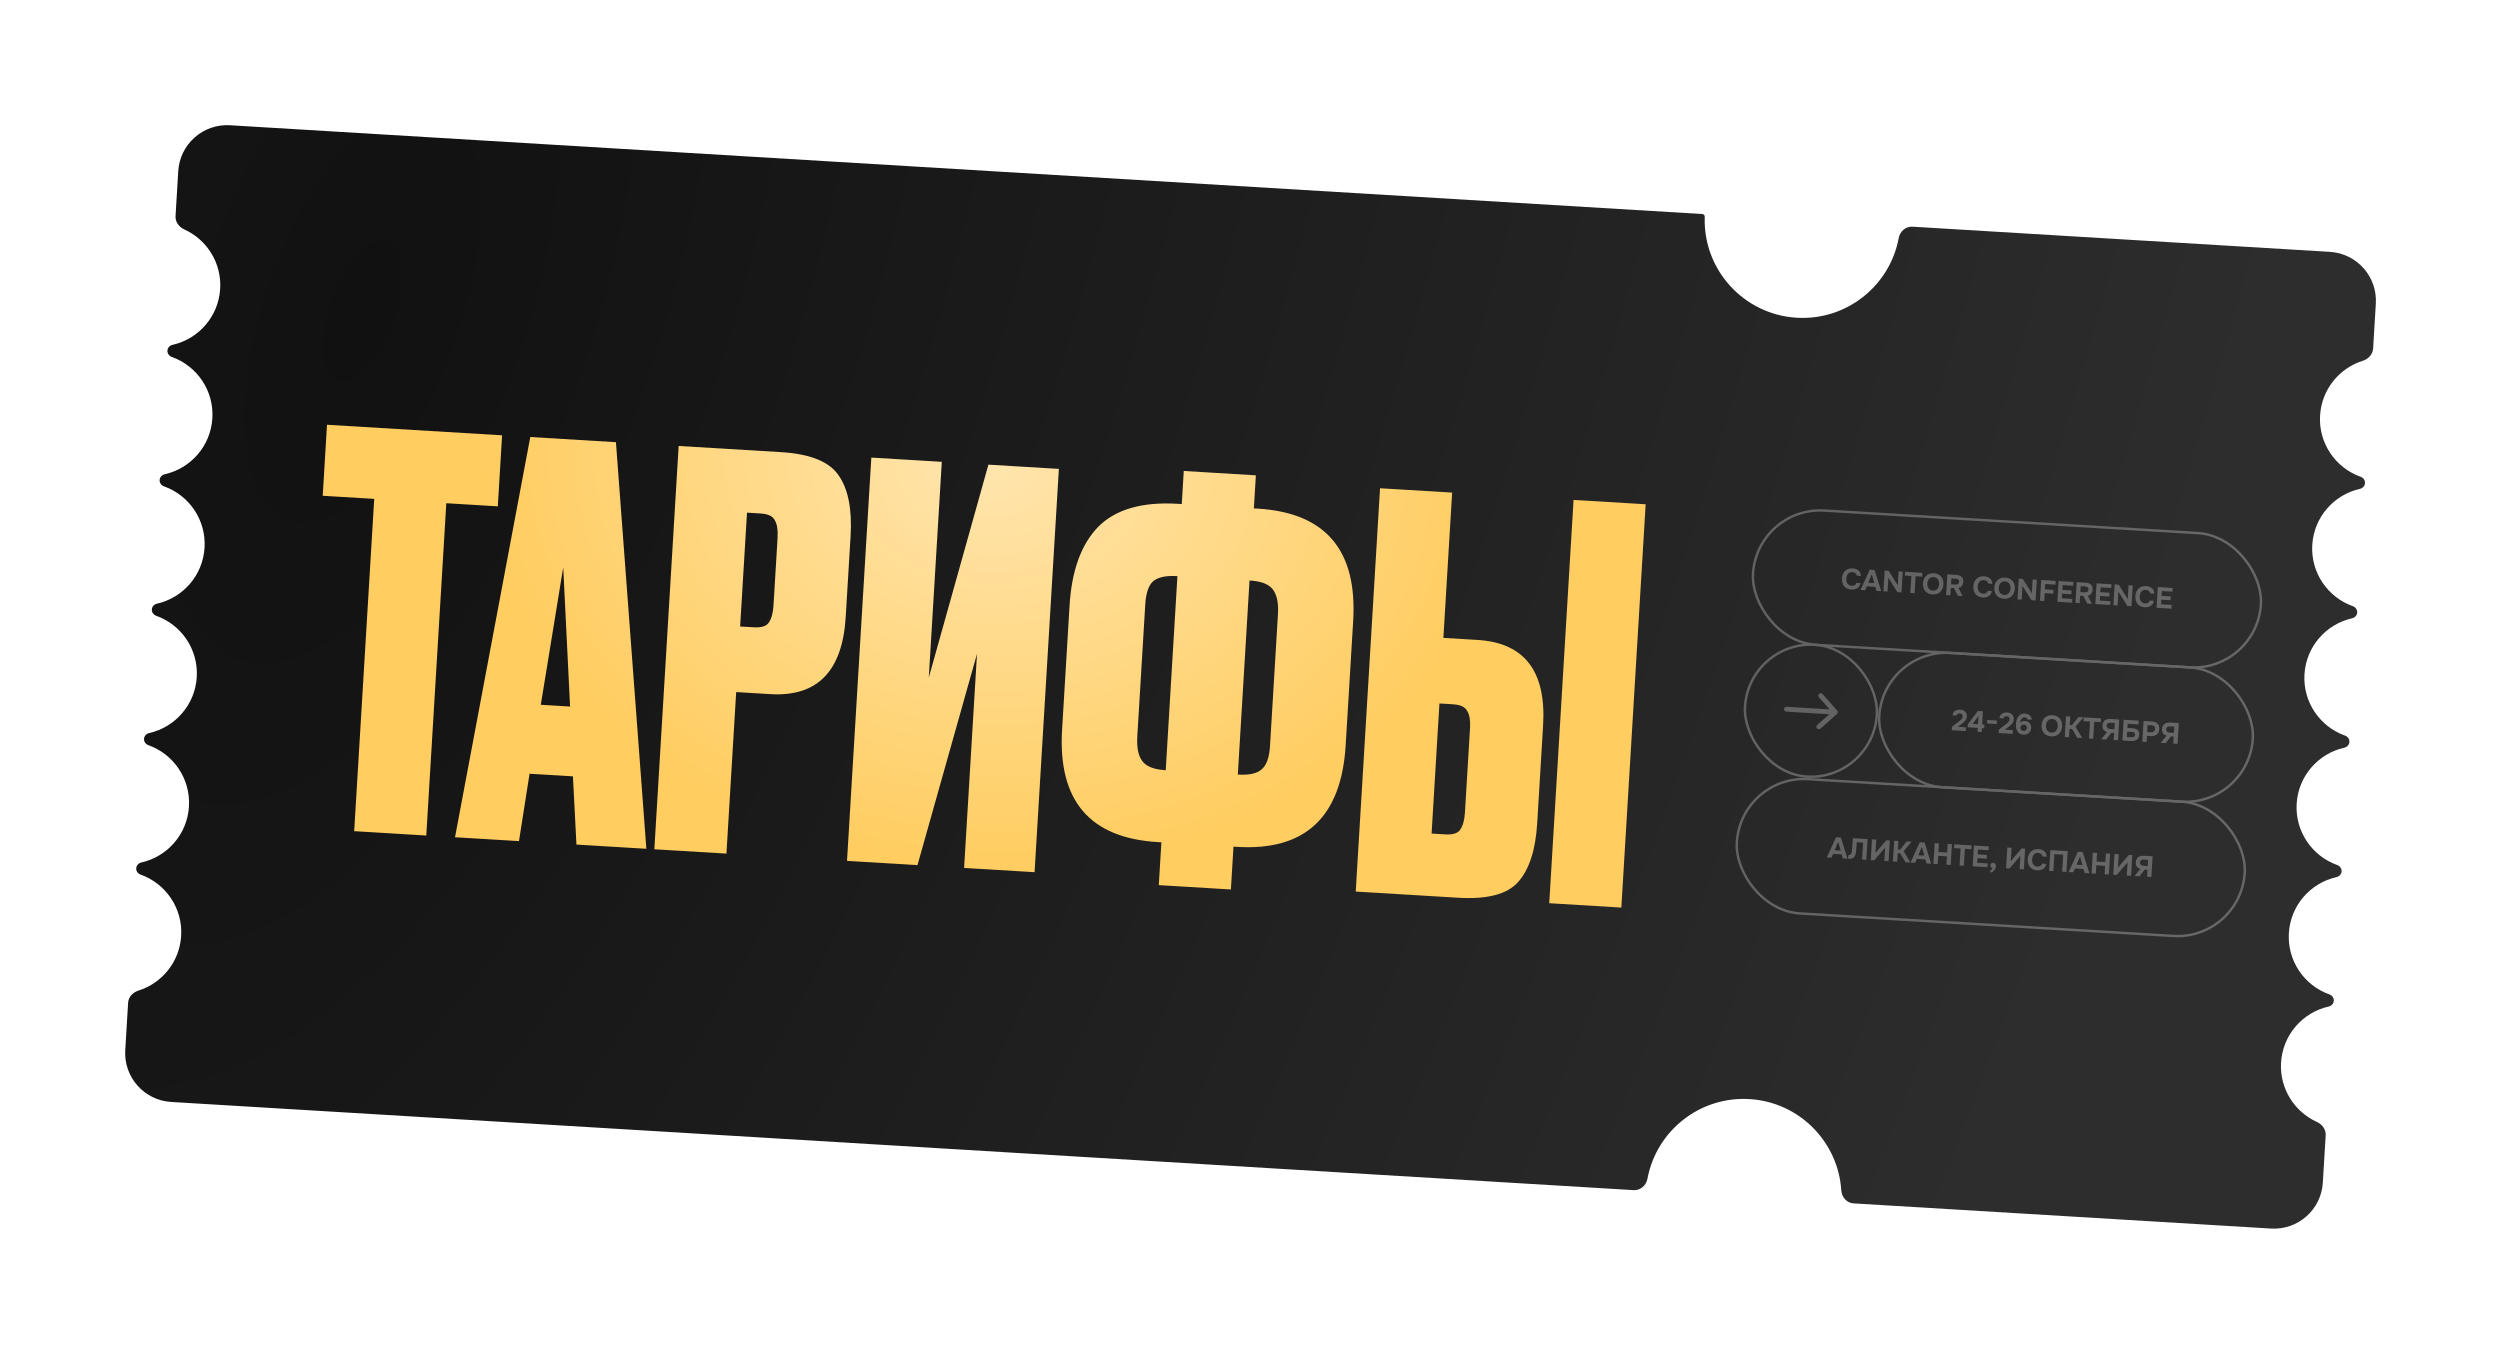 <?xml version="1.0" encoding="UTF-8"?> <svg xmlns="http://www.w3.org/2000/svg" width="511" height="277" viewBox="0 0 511 277" fill="none"><g filter="url(#filter0_d_63_843)"><path d="M388.894 44.335C387.516 44.252 386.347 45.308 386.094 46.666C384.275 56.442 375.413 63.558 365.231 62.944C354.378 62.29 346.07 53.097 346.447 42.293V42.293C346.46 42.007 346.241 41.763 345.955 41.746L45.018 23.602C39.505 23.269 34.767 27.469 34.435 32.982L33.88 42.172C33.809 43.358 34.597 44.407 35.68 44.898C40.264 46.974 43.323 51.719 43.002 57.041C42.659 62.73 38.563 67.299 33.267 68.487C32.699 68.614 32.258 69.084 32.223 69.665V69.665C32.188 70.246 32.57 70.765 33.118 70.96C38.233 72.775 41.75 77.805 41.407 83.493C41.064 89.182 36.968 93.751 31.672 94.939C31.105 95.066 30.663 95.536 30.628 96.117V96.117C30.593 96.698 30.975 97.217 31.523 97.412C36.638 99.227 40.155 104.256 39.812 109.945C39.469 115.634 35.373 120.203 30.078 121.391C29.51 121.518 29.068 121.988 29.033 122.569V122.569C28.998 123.15 29.38 123.669 29.928 123.864C35.043 125.679 38.561 130.708 38.218 136.397C37.875 142.085 33.778 146.655 28.483 147.843C27.915 147.97 27.473 148.44 27.438 149.021V149.021C27.403 149.602 27.785 150.121 28.334 150.316C33.448 152.131 36.966 157.16 36.623 162.849C36.28 168.537 32.184 173.107 26.888 174.294C26.32 174.422 25.878 174.892 25.843 175.473V175.473C25.808 176.054 26.19 176.573 26.739 176.768C31.853 178.583 35.371 183.612 35.028 189.301C34.707 194.623 31.1 198.966 26.3 200.476C25.166 200.832 24.257 201.779 24.186 202.966L23.602 212.656C23.269 218.168 27.469 222.907 32.982 223.239L331.939 241.264C333.317 241.347 334.486 240.291 334.738 238.933C336.558 229.157 345.419 222.041 355.602 222.654C365.784 223.268 373.726 231.398 374.358 241.322C374.446 242.7 375.479 243.889 376.857 243.972L462.202 249.118C467.715 249.45 472.454 245.251 472.786 239.738L473.37 230.048C473.442 228.861 472.654 227.812 471.57 227.322C466.986 225.246 463.928 220.502 464.248 215.18C464.591 209.491 468.688 204.921 473.983 203.733C474.551 203.606 474.993 203.136 475.028 202.555V202.555C475.063 201.974 474.681 201.455 474.132 201.26C469.018 199.444 465.5 194.416 465.843 188.728C466.186 183.039 470.283 178.469 475.578 177.281C476.146 177.154 476.588 176.684 476.623 176.103V176.103C476.658 175.522 476.276 175.003 475.727 174.808C470.613 172.992 467.095 167.964 467.438 162.276C467.781 156.587 471.877 152.017 477.173 150.829C477.741 150.702 478.182 150.232 478.217 149.651V149.651C478.253 149.07 477.871 148.551 477.322 148.356C472.208 146.54 468.69 141.512 469.033 135.824C469.376 130.135 473.472 125.565 478.768 124.377C479.336 124.25 479.777 123.78 479.812 123.199V123.199C479.847 122.618 479.466 122.099 478.917 121.904C473.803 120.088 470.285 115.06 470.628 109.372C470.971 103.683 475.067 99.113 480.363 97.925C480.931 97.798 481.372 97.328 481.407 96.747V96.747C481.442 96.166 481.06 95.647 480.512 95.452C475.397 93.636 471.88 88.608 472.223 82.92C472.544 77.597 476.15 73.254 480.951 71.744C482.085 71.387 482.993 70.441 483.065 69.254L483.619 60.064C483.951 54.551 479.752 49.813 474.239 49.48L388.894 44.335Z" fill="url(#paint0_radial_63_843)"></path><path d="M64.839 84.822L100.627 86.979L99.752 101.494L89.226 100.859L85.131 168.779L70.394 167.891L74.49 99.971L63.964 99.336L64.839 84.822ZM115.824 170.63L115.108 156.686L106.244 156.152L104.079 169.922L91.005 169.133L106.39 87.327L123.896 88.382L130.117 171.491L115.824 170.63ZM113.123 113.976L108.539 142.056L114.522 142.417L113.123 113.976ZM155.456 139.881L148.475 139.46L146.485 172.478L131.748 171.59L136.719 89.156L157.66 90.418C163.569 90.774 167.477 92.344 169.385 95.128C171.367 97.917 172.191 102.081 171.857 107.621L170.862 124.13C170.194 135.21 165.058 140.46 155.456 139.881ZM150.687 102.786L149.284 126.054L152.054 126.221C153.605 126.314 154.624 126.005 155.112 125.293C155.678 124.512 156.008 123.345 156.101 121.794L156.93 108.055C157.032 106.356 156.847 105.122 156.375 104.352C155.98 103.513 155.008 103.046 153.457 102.953L150.687 102.786ZM195.061 175.407L197.7 131.642L185.533 174.833L171.129 173.964L176.099 91.53L190.503 92.398L187.844 136.496L200.031 92.973L214.435 93.841L209.465 176.275L195.061 175.407ZM239.962 94.268L254.699 95.157L254.291 101.915L255.067 101.962C268.954 102.799 275.461 110.457 274.588 124.935L273.058 150.308C272.172 165.007 264.785 171.938 250.898 171.101L250.123 171.054L249.595 179.807L234.859 178.919L235.386 170.165L234.611 170.119C220.724 169.281 214.217 161.624 215.09 147.146L216.62 121.773C217.052 114.608 219.006 109.24 222.484 105.669C226.035 102.102 231.467 100.539 238.779 100.98L239.555 101.027L239.962 94.268ZM238.666 115.763L238.556 115.757C236.34 115.623 234.725 115.97 233.711 116.799C232.771 117.632 232.23 119.23 232.088 121.594L230.464 148.518C230.326 150.808 230.669 152.497 231.493 153.584C232.317 154.672 233.874 155.284 236.164 155.423L236.275 155.429L238.666 115.763ZM253.403 116.652L251.011 156.318L251.122 156.324C253.338 156.458 254.916 156.108 255.856 155.275C256.869 154.447 257.447 152.851 257.59 150.487L259.213 123.563C259.351 121.273 259.008 119.584 258.184 118.497C257.36 117.409 255.803 116.796 253.514 116.658L253.403 116.652ZM293.027 128.382L300.007 128.803C309.61 129.381 314.077 135.211 313.409 146.291L312.207 166.235C311.873 171.775 310.554 175.809 308.252 178.34C306.028 180.8 301.961 181.852 296.052 181.496L275.111 180.233L280.081 97.799L294.817 98.688L293.027 128.382ZM290.615 168.38L293.385 168.547C294.936 168.641 295.956 168.331 296.444 167.619C297.01 166.838 297.342 165.635 297.44 164.01L298.475 146.836C298.569 145.285 298.379 144.124 297.907 143.354C297.512 142.515 296.54 142.049 294.989 141.955L292.219 141.788L290.615 168.38ZM334.372 101.072L329.402 183.507L314.666 182.618L319.636 100.184L334.372 101.072Z" fill="url(#paint1_radial_63_843)"></path><g opacity="0.3"><rect x="357.144" y="101.528" width="104" height="27.5" rx="13.75" transform="rotate(3.45 357.144 101.528)" stroke="#EEEEEE" stroke-width="0.5"></rect><path d="M375.393 116.267C375.382 116.446 375.393 116.621 375.427 116.792C375.465 116.962 375.526 117.114 375.61 117.248C375.698 117.381 375.812 117.492 375.951 117.581C376.094 117.665 376.267 117.714 376.471 117.726C376.726 117.742 376.939 117.698 377.11 117.596C377.284 117.491 377.398 117.337 377.45 117.136L378.288 117.187C378.254 117.421 378.18 117.625 378.065 117.798C377.951 117.968 377.808 118.107 377.637 118.217C377.466 118.327 377.275 118.406 377.064 118.453C376.853 118.501 376.635 118.518 376.412 118.504C376.08 118.484 375.79 118.412 375.541 118.289C375.296 118.166 375.092 118.004 374.927 117.801C374.767 117.599 374.651 117.364 374.579 117.095C374.507 116.826 374.481 116.534 374.5 116.219C374.518 115.911 374.58 115.629 374.683 115.37C374.791 115.108 374.939 114.887 375.126 114.706C375.314 114.521 375.536 114.382 375.794 114.289C376.057 114.193 376.353 114.155 376.685 114.175C376.916 114.189 377.132 114.23 377.333 114.298C377.533 114.366 377.709 114.463 377.862 114.588C378.015 114.714 378.136 114.871 378.224 115.061C378.317 115.247 378.368 115.466 378.377 115.719L377.538 115.669C377.507 115.462 377.413 115.294 377.256 115.165C377.1 115.035 376.894 114.963 376.638 114.947C376.435 114.935 376.257 114.962 376.104 115.029C375.956 115.092 375.831 115.185 375.727 115.307C375.627 115.429 375.549 115.575 375.49 115.744C375.436 115.909 375.404 116.083 375.393 116.267ZM379.58 117.848L379.226 118.638L378.279 118.581L380.176 114.439L381.158 114.498L382.52 118.836L381.567 118.779L381.323 117.953L379.58 117.848ZM379.878 117.096L381.111 117.17L380.606 115.385L379.878 117.096ZM384.057 114.673L385.898 117.633L386.069 114.795L386.92 114.846L386.664 119.086L385.832 119.036L383.99 116.088L383.819 118.915L382.969 118.863L383.225 114.623L384.057 114.673ZM387.356 115.648L387.403 114.875L390.93 115.088L390.884 115.86L389.554 115.78L389.345 119.248L388.477 119.195L388.686 115.728L387.356 115.648ZM393.285 115.175C393.608 115.195 393.897 115.264 394.15 115.384C394.403 115.503 394.614 115.664 394.782 115.867C394.95 116.065 395.074 116.299 395.154 116.569C395.234 116.838 395.265 117.132 395.245 117.452C395.227 117.763 395.161 118.05 395.049 118.311C394.937 118.573 394.786 118.796 394.594 118.981C394.403 119.166 394.172 119.306 393.901 119.402C393.635 119.494 393.337 119.529 393.006 119.505C392.674 119.485 392.382 119.413 392.129 119.289C391.88 119.162 391.672 118.997 391.504 118.795C391.34 118.593 391.218 118.357 391.138 118.088C391.062 117.818 391.033 117.528 391.052 117.217C391.071 116.897 391.137 116.609 391.248 116.351C391.364 116.09 391.518 115.868 391.709 115.688C391.904 115.507 392.135 115.373 392.401 115.284C392.667 115.192 392.961 115.156 393.285 115.175ZM391.945 117.259C391.934 117.442 391.947 117.619 391.985 117.79C392.027 117.957 392.092 118.107 392.18 118.241C392.272 118.374 392.392 118.486 392.539 118.575C392.686 118.66 392.861 118.71 393.065 118.727C393.26 118.742 393.436 118.719 393.592 118.656C393.748 118.59 393.88 118.495 393.988 118.374C394.095 118.248 394.18 118.103 394.242 117.938C394.304 117.77 394.341 117.593 394.352 117.41C394.363 117.23 394.348 117.055 394.306 116.884C394.268 116.713 394.203 116.561 394.111 116.427C394.023 116.29 393.906 116.179 393.758 116.094C393.611 116.009 393.436 115.96 393.232 115.948C393.033 115.936 392.855 115.963 392.698 116.03C392.542 116.096 392.41 116.191 392.303 116.312C392.195 116.434 392.11 116.577 392.048 116.742C391.99 116.903 391.956 117.075 391.945 117.259ZM397.728 115.497C397.84 115.504 397.952 115.515 398.063 115.53C398.174 115.54 398.283 115.561 398.39 115.591C398.496 115.622 398.598 115.664 398.695 115.718C398.796 115.768 398.888 115.836 398.971 115.921C399.103 116.057 399.194 116.217 399.243 116.4C399.292 116.58 399.309 116.761 399.294 116.944C399.275 117.192 399.218 117.399 399.124 117.565C399.034 117.732 398.915 117.871 398.769 117.983C398.634 118.079 398.482 118.144 398.312 118.177L399.155 119.839L398.185 119.781L397.421 118.208L396.744 118.167L396.652 119.688L395.784 119.636L396.039 115.396L397.728 115.497ZM397.614 117.486C397.722 117.493 397.825 117.489 397.922 117.475C398.019 117.461 398.102 117.434 398.173 117.394C398.248 117.35 398.307 117.292 398.352 117.218C398.401 117.141 398.43 117.043 398.442 116.923C398.453 116.795 398.442 116.691 398.407 116.608C398.371 116.526 398.319 116.461 398.25 116.413C398.185 116.365 398.105 116.332 398.01 116.314C397.919 116.292 397.817 116.278 397.706 116.272L396.861 116.221L396.788 117.436L397.614 117.486ZM402.25 117.886C402.239 118.066 402.251 118.241 402.285 118.411C402.322 118.582 402.383 118.734 402.467 118.867C402.556 119 402.669 119.111 402.808 119.2C402.951 119.285 403.125 119.333 403.328 119.345C403.584 119.361 403.797 119.318 403.967 119.216C404.142 119.11 404.255 118.957 404.308 118.755L405.146 118.806C405.112 119.04 405.037 119.244 404.923 119.418C404.808 119.587 404.666 119.727 404.495 119.837C404.324 119.946 404.133 120.025 403.922 120.073C403.71 120.12 403.493 120.137 403.269 120.123C402.938 120.103 402.648 120.032 402.399 119.909C402.154 119.786 401.949 119.623 401.785 119.421C401.625 119.219 401.509 118.983 401.437 118.715C401.365 118.446 401.338 118.154 401.357 117.838C401.376 117.531 401.437 117.248 401.541 116.99C401.649 116.728 401.796 116.506 401.984 116.325C402.171 116.14 402.394 116.001 402.652 115.909C402.914 115.812 403.211 115.774 403.542 115.794C403.774 115.808 403.99 115.849 404.19 115.917C404.39 115.985 404.567 116.082 404.72 116.208C404.872 116.333 404.993 116.49 405.082 116.68C405.175 116.866 405.226 117.086 405.234 117.339L404.396 117.288C404.364 117.082 404.27 116.914 404.114 116.784C403.957 116.654 403.751 116.582 403.496 116.567C403.292 116.554 403.114 116.582 402.962 116.649C402.814 116.712 402.688 116.804 402.584 116.926C402.485 117.049 402.406 117.194 402.348 117.363C402.294 117.528 402.261 117.702 402.25 117.886ZM407.877 116.055C408.201 116.075 408.489 116.144 408.742 116.264C408.996 116.383 409.206 116.544 409.374 116.747C409.543 116.945 409.667 117.179 409.747 117.448C409.827 117.718 409.857 118.012 409.838 118.331C409.819 118.643 409.754 118.929 409.642 119.191C409.53 119.453 409.378 119.676 409.187 119.861C408.995 120.046 408.764 120.186 408.494 120.282C408.228 120.374 407.93 120.408 407.598 120.384C407.267 120.364 406.975 120.293 406.722 120.169C406.473 120.042 406.264 119.877 406.096 119.675C405.932 119.472 405.81 119.237 405.73 118.967C405.654 118.698 405.626 118.408 405.644 118.097C405.664 117.777 405.729 117.489 405.841 117.231C405.957 116.969 406.11 116.748 406.302 116.567C406.497 116.387 406.727 116.252 406.993 116.164C407.259 116.072 407.554 116.036 407.877 116.055ZM406.538 118.138C406.527 118.322 406.54 118.499 406.578 118.67C406.62 118.837 406.685 118.987 406.773 119.12C406.865 119.254 406.985 119.366 407.131 119.455C407.279 119.54 407.454 119.59 407.657 119.606C407.853 119.622 408.028 119.599 408.184 119.536C408.341 119.469 408.473 119.375 408.58 119.253C408.688 119.128 408.773 118.982 408.835 118.818C408.897 118.649 408.934 118.473 408.945 118.29C408.956 118.11 408.94 117.935 408.898 117.764C408.861 117.593 408.796 117.441 408.704 117.307C408.616 117.17 408.498 117.058 408.351 116.973C408.204 116.888 408.028 116.84 407.825 116.828C407.625 116.815 407.447 116.843 407.291 116.91C407.135 116.976 407.003 117.07 406.895 117.192C406.788 117.314 406.703 117.457 406.641 117.622C406.583 117.783 406.549 117.955 406.538 118.138ZM411.464 116.326L413.306 119.286L413.477 116.447L414.327 116.498L414.072 120.739L413.239 120.688L411.397 117.74L411.227 120.567L410.376 120.516L410.632 116.275L411.464 116.326ZM418.182 116.731L418.135 117.503L416.045 117.377L415.979 118.473L417.734 118.579L417.688 119.34L415.933 119.234L415.836 120.845L414.968 120.793L415.223 116.552L418.182 116.731ZM421.81 116.949L421.763 117.722L419.601 117.592L419.541 118.58L421.428 118.694L421.381 119.466L419.495 119.352L419.438 120.293L421.6 120.423L421.554 121.19L418.524 121.007L418.779 116.767L421.81 116.949ZM424.165 117.091C424.276 117.098 424.388 117.109 424.499 117.124C424.611 117.134 424.72 117.155 424.826 117.185C424.932 117.216 425.034 117.258 425.131 117.312C425.232 117.362 425.324 117.43 425.407 117.515C425.539 117.651 425.63 117.811 425.679 117.994C425.728 118.173 425.745 118.355 425.73 118.538C425.711 118.786 425.655 118.993 425.561 119.159C425.47 119.326 425.352 119.465 425.205 119.576C425.071 119.673 424.919 119.738 424.748 119.771L425.592 121.433L424.622 121.375L423.857 119.802L423.18 119.761L423.088 121.282L422.22 121.23L422.476 116.99L424.165 117.091ZM424.051 119.08C424.158 119.087 424.261 119.083 424.358 119.069C424.455 119.054 424.539 119.027 424.609 118.988C424.684 118.944 424.744 118.885 424.788 118.812C424.837 118.735 424.867 118.636 424.878 118.517C424.89 118.389 424.878 118.284 424.843 118.202C424.808 118.12 424.756 118.055 424.686 118.006C424.621 117.958 424.541 117.926 424.446 117.908C424.355 117.886 424.254 117.872 424.142 117.865L423.297 117.815L423.224 119.03L424.051 119.08ZM429.571 117.417L429.524 118.19L427.362 118.06L427.303 119.048L429.189 119.162L429.143 119.934L427.256 119.82L427.199 120.761L429.362 120.891L429.315 121.658L426.285 121.475L426.541 117.235L429.571 117.417ZM431.069 117.508L432.911 120.468L433.082 117.629L433.932 117.68L433.677 121.921L432.844 121.87L431.002 118.922L430.832 121.749L429.981 121.698L430.237 117.457L431.069 117.508ZM435.36 119.882C435.349 120.062 435.361 120.237 435.394 120.407C435.432 120.578 435.493 120.73 435.577 120.863C435.665 120.997 435.779 121.108 435.918 121.196C436.061 121.281 436.234 121.329 436.438 121.342C436.694 121.357 436.907 121.314 437.077 121.212C437.252 121.106 437.365 120.953 437.417 120.752L438.256 120.802C438.222 121.037 438.147 121.24 438.033 121.414C437.918 121.583 437.775 121.723 437.605 121.833C437.434 121.943 437.243 122.021 437.031 122.069C436.82 122.116 436.603 122.133 436.379 122.12C436.048 122.1 435.757 122.028 435.508 121.905C435.263 121.782 435.059 121.619 434.895 121.417C434.735 121.215 434.619 120.98 434.547 120.711C434.475 120.442 434.448 120.15 434.467 119.834C434.486 119.527 434.547 119.244 434.651 118.986C434.759 118.724 434.906 118.502 435.093 118.321C435.281 118.136 435.504 117.997 435.762 117.905C436.024 117.808 436.321 117.77 436.652 117.79C436.884 117.804 437.1 117.845 437.3 117.913C437.5 117.982 437.677 118.078 437.829 118.204C437.982 118.329 438.103 118.487 438.192 118.676C438.285 118.862 438.335 119.082 438.344 119.335L437.506 119.284C437.474 119.078 437.38 118.91 437.224 118.78C437.067 118.651 436.861 118.578 436.606 118.563C436.402 118.551 436.224 118.578 436.072 118.645C435.924 118.708 435.798 118.801 435.694 118.923C435.595 119.045 435.516 119.19 435.458 119.359C435.404 119.524 435.371 119.699 435.36 119.882ZM442.087 118.172L442.041 118.945L439.879 118.814L439.819 119.802L441.706 119.916L441.659 120.689L439.773 120.575L439.716 121.515L441.878 121.646L441.832 122.412L438.801 122.23L439.057 117.989L442.087 118.172Z" fill="#EEEEEE"></path><rect x="355.489" y="128.978" width="27" height="27" rx="13.5" transform="rotate(3.45 355.489 128.978)" stroke="#EEEEEE" stroke-width="0.5"></rect><path d="M363.192 142.466C362.916 142.449 362.679 142.659 362.663 142.935C362.646 143.21 362.856 143.447 363.132 143.464L363.162 142.965L363.192 142.466ZM373.475 143.941C373.682 143.758 373.701 143.442 373.518 143.235L370.533 139.867C370.35 139.661 370.034 139.642 369.827 139.825C369.62 140.008 369.601 140.324 369.785 140.531L372.438 143.524L369.444 146.177C369.237 146.36 369.218 146.676 369.402 146.883C369.585 147.09 369.901 147.109 370.107 146.926L373.475 143.941ZM363.162 142.965L363.132 143.464L373.113 144.066L373.143 143.567L373.174 143.068L363.192 142.466L363.162 142.965Z" fill="#EEEEEE"></path><rect x="382.94" y="130.633" width="76.5" height="27.5" rx="13.75" transform="rotate(3.45 382.94 130.633)" stroke="#EEEEEE" stroke-width="0.5"></rect><path d="M398.181 145.635C398.282 145.561 398.383 145.481 398.484 145.395C398.59 145.309 398.691 145.219 398.789 145.125C398.886 145.038 398.97 144.943 399.041 144.839C399.115 144.736 399.158 144.618 399.17 144.487C399.191 144.275 399.145 144.114 399.031 144.003C398.918 143.892 398.761 143.833 398.561 143.825C398.381 143.818 398.233 143.851 398.116 143.924C398.004 143.997 397.933 144.109 397.904 144.26L397.095 144.211C397.117 143.976 397.185 143.776 397.3 143.61C397.418 143.441 397.568 143.31 397.75 143.217C397.882 143.149 398.025 143.103 398.179 143.08C398.333 143.054 398.494 143.045 398.661 143.055C399.113 143.075 399.461 143.216 399.706 143.479C399.811 143.59 399.893 143.725 399.952 143.885C400.011 144.04 400.034 144.222 400.021 144.43C400.012 144.581 399.987 144.724 399.947 144.858C399.907 144.992 399.846 145.114 399.763 145.226C399.71 145.303 399.654 145.373 399.594 145.438C399.538 145.499 399.48 145.555 399.421 145.608C399.366 145.66 399.305 145.713 399.237 145.765C399.174 145.817 399.103 145.875 399.023 145.938C398.867 146.057 398.718 146.166 398.576 146.266C398.438 146.366 398.306 146.464 398.18 146.561L399.839 146.661L399.792 147.427L396.942 147.255L396.984 146.549L398.181 145.635ZM403.146 146.085L403.625 146.114L403.58 146.862L403.1 146.833L403.053 147.624L402.202 147.573L402.25 146.782L400.178 146.657L400.214 146.052L402.278 143.322L403.308 143.384L403.146 146.085ZM401.211 145.968L402.295 146.033L402.398 144.333L401.211 145.968ZM406.133 145.994L404.162 145.876L404.205 145.169L406.175 145.288L406.133 145.994ZM407.773 146.213C407.874 146.139 407.975 146.059 408.076 145.973C408.182 145.887 408.283 145.797 408.381 145.703C408.478 145.617 408.562 145.522 408.633 145.418C408.707 145.314 408.75 145.196 408.762 145.065C408.783 144.854 408.737 144.693 408.623 144.582C408.509 144.471 408.353 144.411 408.153 144.403C407.973 144.396 407.825 144.429 407.708 144.502C407.595 144.576 407.525 144.688 407.496 144.838L406.687 144.79C406.709 144.554 406.777 144.354 406.892 144.189C407.01 144.02 407.16 143.888 407.342 143.795C407.474 143.727 407.617 143.681 407.771 143.659C407.925 143.632 408.086 143.624 408.253 143.634C408.705 143.653 409.053 143.794 409.298 144.057C409.403 144.168 409.485 144.303 409.544 144.463C409.603 144.619 409.626 144.8 409.613 145.008C409.604 145.16 409.579 145.303 409.539 145.436C409.499 145.57 409.438 145.693 409.355 145.804C409.302 145.881 409.246 145.952 409.186 146.016C409.13 146.077 409.072 146.134 409.013 146.186C408.958 146.239 408.897 146.291 408.829 146.343C408.766 146.396 408.694 146.453 408.615 146.517C408.459 146.635 408.31 146.745 408.168 146.844C408.03 146.944 407.898 147.042 407.772 147.139L409.431 147.239L409.384 148.006L406.533 147.834L406.576 147.127L407.773 146.213ZM412.434 145.064C412.407 144.914 412.338 144.804 412.226 144.733C412.114 144.662 411.988 144.624 411.848 144.62C411.704 144.615 411.574 144.643 411.458 144.704C411.342 144.766 411.243 144.848 411.161 144.951C411.083 145.055 411.019 145.173 410.971 145.306C410.927 145.436 410.903 145.569 410.899 145.705C411.035 145.585 411.186 145.498 411.354 145.444C411.525 145.39 411.701 145.368 411.88 145.379C412.315 145.409 412.643 145.553 412.864 145.811C413.089 146.069 413.191 146.412 413.169 146.839C413.156 147.055 413.1 147.252 413.001 147.43C412.902 147.609 412.781 147.754 412.638 147.865C412.491 147.981 412.324 148.065 412.136 148.117C411.949 148.17 411.747 148.186 411.532 148.165C411.237 148.143 410.991 148.066 410.795 147.934C410.598 147.802 410.442 147.637 410.326 147.437C410.214 147.238 410.137 147.015 410.096 146.768C410.058 146.522 410.047 146.27 410.063 146.015C410.077 145.707 410.132 145.402 410.226 145.099C410.325 144.796 410.472 144.543 410.669 144.338C410.811 144.179 410.983 144.055 411.184 143.967C411.39 143.879 411.627 143.841 411.894 143.853C412.098 143.861 412.284 143.897 412.453 143.959C412.622 144.017 412.767 144.104 412.888 144.22C413.002 144.323 413.093 144.448 413.16 144.597C413.231 144.745 413.271 144.918 413.279 145.115L412.434 145.064ZM411.584 147.405C411.68 147.415 411.77 147.408 411.856 147.385C411.941 147.362 412.015 147.327 412.078 147.278C412.142 147.226 412.194 147.163 412.234 147.09C412.275 147.012 412.3 146.927 412.31 146.836C412.331 146.62 412.283 146.449 412.166 146.322C412.05 146.191 411.888 146.121 411.68 146.112C411.5 146.106 411.345 146.15 411.215 146.247C411.089 146.339 411.013 146.475 410.986 146.654C410.973 146.745 410.975 146.833 410.994 146.919C411.017 147.004 411.054 147.083 411.106 147.154C411.158 147.221 411.223 147.277 411.3 147.322C411.382 147.367 411.476 147.394 411.584 147.405ZM417.535 144.187C417.858 144.207 418.147 144.276 418.4 144.396C418.653 144.515 418.864 144.676 419.032 144.879C419.2 145.077 419.325 145.311 419.405 145.58C419.485 145.85 419.515 146.144 419.496 146.463C419.477 146.775 419.411 147.061 419.299 147.323C419.188 147.585 419.036 147.808 418.844 147.993C418.653 148.178 418.422 148.318 418.152 148.414C417.886 148.506 417.587 148.54 417.256 148.516C416.925 148.496 416.632 148.425 416.379 148.301C416.131 148.174 415.922 148.009 415.754 147.807C415.59 147.604 415.468 147.369 415.388 147.099C415.312 146.83 415.283 146.54 415.302 146.229C415.321 145.909 415.387 145.621 415.499 145.363C415.615 145.101 415.768 144.88 415.959 144.699C416.155 144.519 416.385 144.384 416.651 144.296C416.917 144.204 417.212 144.168 417.535 144.187ZM416.195 146.27C416.184 146.454 416.198 146.631 416.235 146.802C416.277 146.969 416.342 147.119 416.431 147.252C416.523 147.386 416.642 147.498 416.789 147.587C416.936 147.672 417.112 147.722 417.315 147.738C417.51 147.754 417.686 147.731 417.842 147.668C417.998 147.601 418.13 147.507 418.238 147.385C418.346 147.26 418.43 147.114 418.492 146.95C418.555 146.781 418.591 146.605 418.602 146.422C418.613 146.242 418.598 146.067 418.556 145.896C418.518 145.725 418.453 145.573 418.361 145.439C418.273 145.302 418.156 145.19 418.009 145.105C417.861 145.02 417.686 144.972 417.482 144.96C417.283 144.947 417.105 144.975 416.949 145.042C416.792 145.108 416.66 145.202 416.553 145.324C416.445 145.446 416.361 145.589 416.298 145.754C416.241 145.915 416.206 146.087 416.195 146.27ZM421.006 146.975L420.902 148.7L420.034 148.648L420.29 144.407L421.158 144.46L421.053 146.209L421.502 146.236L422.841 144.561L423.847 144.622L422.228 146.544L423.609 148.863L422.597 148.802L421.539 147.007L421.006 146.975ZM423.865 145.398L423.912 144.626L427.44 144.839L427.393 145.611L426.063 145.531L425.854 148.999L424.986 148.946L425.195 145.479L423.865 145.398ZM431.174 145.064L430.919 149.304L430.05 149.252L430.136 147.82L429.567 147.786L428.481 149.157L427.475 149.096L428.687 147.637C428.352 147.544 428.103 147.381 427.941 147.147C427.783 146.909 427.716 146.62 427.741 146.281C427.761 146.006 427.823 145.779 427.926 145.601C428.029 145.423 428.162 145.281 428.324 145.174C428.483 145.076 428.663 145.012 428.865 144.985C429.071 144.957 429.294 144.95 429.533 144.965L431.174 145.064ZM430.182 147.066L430.259 145.784L429.469 145.736C429.361 145.73 429.259 145.73 429.162 145.736C429.07 145.738 428.989 145.757 428.918 145.793C428.823 145.84 428.747 145.909 428.689 146.002C428.636 146.091 428.605 146.207 428.596 146.351C428.589 146.463 428.609 146.562 428.656 146.649C428.703 146.736 428.763 146.804 428.836 146.852C428.921 146.913 429.02 146.956 429.135 146.978C429.25 147.001 429.365 147.016 429.481 147.023L430.182 147.066ZM431.819 149.358L432.075 145.118L435.147 145.303L435.101 146.076L432.897 145.943L432.846 146.787L433.816 146.846C434.055 146.86 434.266 146.895 434.447 146.95C434.632 147.001 434.787 147.083 434.913 147.195C435.057 147.328 435.154 147.482 435.204 147.657C435.257 147.828 435.279 148.01 435.267 148.202C435.251 148.405 435.204 148.589 435.126 148.752C435.048 148.916 434.931 149.057 434.775 149.176C434.679 149.246 434.577 149.302 434.471 149.344C434.364 149.386 434.252 149.417 434.135 149.438C434.021 149.455 433.905 149.464 433.784 149.465C433.668 149.466 433.554 149.463 433.442 149.456L431.819 149.358ZM432.734 148.644L433.464 148.688C433.576 148.695 433.686 148.697 433.795 148.696C433.903 148.691 434.002 148.67 434.093 148.636C434.183 148.601 434.256 148.548 434.313 148.475C434.37 148.398 434.402 148.292 434.41 148.156C434.417 148.036 434.399 147.941 434.355 147.87C434.311 147.799 434.253 147.746 434.179 147.709C434.105 147.669 434.02 147.642 433.925 147.628C433.83 147.614 433.732 147.604 433.632 147.598L432.799 147.554L432.734 148.644ZM437.775 145.462C438.03 145.477 438.26 145.519 438.464 145.587C438.669 145.652 438.839 145.748 438.976 145.877C439.116 146.001 439.219 146.162 439.283 146.358C439.352 146.551 439.376 146.784 439.355 147.06C439.337 147.299 439.282 147.51 439.191 147.693C439.1 147.872 438.979 148.021 438.827 148.14C438.68 148.255 438.505 148.341 438.301 148.397C438.101 148.449 437.886 148.468 437.654 148.454L436.834 148.404L436.758 149.656L435.89 149.604L436.145 145.363L437.775 145.462ZM437.653 147.684C437.76 147.691 437.863 147.683 437.961 147.661C438.058 147.639 438.145 147.6 438.22 147.544C438.295 147.489 438.358 147.418 438.407 147.333C438.456 147.248 438.486 147.146 438.498 147.026C438.522 146.755 438.462 146.559 438.317 146.438C438.172 146.317 437.977 146.249 437.734 146.235L436.967 146.188L436.88 147.638L437.653 147.684ZM443.345 145.798L443.09 150.038L442.221 149.985L442.308 148.554L441.739 148.52L440.652 149.891L439.646 149.83L440.858 148.371C440.523 148.278 440.274 148.115 440.112 147.881C439.954 147.643 439.888 147.354 439.912 147.015C439.933 146.74 439.994 146.513 440.097 146.335C440.2 146.157 440.333 146.015 440.496 145.908C440.654 145.81 440.834 145.746 441.036 145.718C441.242 145.691 441.465 145.684 441.704 145.699L443.345 145.798ZM442.353 147.799L442.43 146.518L441.64 146.47C441.532 146.464 441.43 146.463 441.333 146.47C441.241 146.472 441.16 146.491 441.089 146.527C440.995 146.573 440.918 146.643 440.861 146.736C440.807 146.825 440.776 146.941 440.767 147.085C440.761 147.197 440.781 147.296 440.828 147.383C440.874 147.47 440.934 147.538 441.008 147.586C441.092 147.647 441.192 147.689 441.307 147.712C441.421 147.735 441.537 147.75 441.652 147.757L442.353 147.799Z" fill="#EEEEEE"></path><rect x="353.834" y="156.428" width="104" height="27.5" rx="13.75" transform="rotate(3.45 353.834 156.428)" stroke="#EEEEEE" stroke-width="0.5"></rect><path d="M372.696 172.532L372.342 173.322L371.396 173.265L373.292 169.124L374.275 169.183L375.636 173.521L374.684 173.464L374.439 172.637L372.696 172.532ZM372.994 171.781L374.228 171.855L373.722 170.076L372.994 171.781ZM377.527 170.155C377.503 170.418 377.483 170.685 377.466 170.957C377.45 171.224 377.428 171.489 377.4 171.752C377.39 171.852 377.38 171.957 377.369 172.069C377.358 172.18 377.342 172.293 377.319 172.408C377.3 172.519 377.271 172.63 377.233 172.74C377.198 172.85 377.152 172.953 377.094 173.05C377.027 173.154 376.948 173.239 376.856 173.306C376.768 173.373 376.67 173.425 376.564 173.463C376.461 173.501 376.352 173.526 376.235 173.539C376.118 173.548 376 173.549 375.88 173.542L375.754 173.534L375.8 172.768L375.878 172.772C375.954 172.777 376.023 172.767 376.084 172.743C376.146 172.718 376.2 172.685 376.246 172.644C376.293 172.603 376.332 172.557 376.363 172.507C376.394 172.453 376.417 172.4 376.433 172.349C376.462 172.258 376.486 172.156 376.505 172.041C376.524 171.922 376.54 171.8 376.551 171.677C376.563 171.549 376.574 171.426 376.586 171.306C376.597 171.187 376.607 171.079 376.617 170.983C376.641 170.72 376.659 170.457 376.671 170.193C376.687 169.926 376.708 169.639 376.735 169.332L379.735 169.512L379.48 173.753L378.611 173.7L378.82 170.233L377.527 170.155ZM381.337 172.356L383.574 169.744L384.275 169.786L384.02 174.027L383.151 173.974L383.315 171.261L381.079 173.849L380.378 173.807L380.634 169.567L381.502 169.619L381.337 172.356ZM385.889 172.408L385.785 174.133L384.917 174.081L385.172 169.84L386.041 169.893L385.935 171.641L386.385 171.669L387.724 169.994L388.73 170.055L387.111 171.977L388.492 174.296L387.48 174.235L386.422 172.44L385.889 172.408ZM389.804 173.564L389.45 174.354L388.503 174.297L390.4 170.155L391.382 170.215L392.744 174.553L391.791 174.495L391.547 173.669L389.804 173.564ZM390.102 172.812L391.335 172.887L390.829 171.107L390.102 172.812ZM394.211 172.152L396.001 172.26L396.108 170.5L396.976 170.552L396.72 174.792L395.852 174.74L395.955 173.033L394.164 172.925L394.061 174.632L393.193 174.58L393.448 170.339L394.317 170.392L394.211 172.152ZM397.416 171.354L397.463 170.581L400.99 170.794L400.944 171.567L399.614 171.486L399.405 174.954L398.537 174.902L398.746 171.434L397.416 171.354ZM404.503 171.006L404.457 171.778L402.295 171.648L402.235 172.636L404.122 172.75L404.075 173.523L402.189 173.409L402.132 174.349L404.294 174.48L404.248 175.246L401.217 175.063L401.473 170.823L404.503 171.006ZM405.287 175.381C405.151 175.365 405.041 175.31 404.954 175.217C404.868 175.119 404.829 174.995 404.838 174.843C404.848 174.675 404.91 174.551 405.023 174.469C405.14 174.388 405.273 174.352 405.42 174.361C405.52 174.367 405.605 174.392 405.674 174.436C405.748 174.481 405.806 174.539 405.85 174.609C405.894 174.68 405.923 174.76 405.938 174.849C405.957 174.938 405.963 175.033 405.957 175.133C405.948 175.273 405.912 175.407 405.848 175.535C405.788 175.668 405.711 175.787 405.616 175.894C405.526 176.004 405.422 176.098 405.305 176.175C405.188 176.257 405.068 176.313 404.946 176.346L404.748 176.034C404.865 175.965 404.972 175.875 405.071 175.765C405.17 175.658 405.242 175.53 405.287 175.381ZM408.996 174.024L411.233 171.412L411.934 171.454L411.678 175.694L410.81 175.642L410.973 172.929L408.738 175.517L408.037 175.475L408.293 171.234L409.161 171.287L408.996 174.024ZM413.363 173.656C413.352 173.835 413.364 174.01 413.397 174.181C413.435 174.351 413.496 174.503 413.58 174.637C413.668 174.77 413.782 174.881 413.921 174.97C414.064 175.055 414.237 175.103 414.441 175.115C414.697 175.131 414.91 175.087 415.08 174.986C415.255 174.88 415.368 174.726 415.42 174.525L416.259 174.576C416.225 174.81 416.15 175.014 416.036 175.187C415.921 175.357 415.779 175.497 415.608 175.606C415.437 175.716 415.246 175.795 415.034 175.842C414.823 175.89 414.606 175.907 414.382 175.893C414.051 175.873 413.761 175.802 413.511 175.678C413.266 175.555 413.062 175.393 412.898 175.191C412.738 174.989 412.622 174.753 412.55 174.484C412.478 174.216 412.451 173.923 412.47 173.608C412.489 173.301 412.55 173.018 412.654 172.759C412.762 172.498 412.909 172.276 413.096 172.095C413.284 171.91 413.507 171.771 413.765 171.678C414.027 171.582 414.324 171.544 414.655 171.564C414.887 171.578 415.103 171.619 415.303 171.687C415.503 171.755 415.68 171.852 415.832 171.977C415.985 172.103 416.106 172.26 416.195 172.45C416.288 172.636 416.338 172.855 416.347 173.108L415.509 173.058C415.477 172.852 415.383 172.684 415.227 172.554C415.07 172.424 414.864 172.352 414.609 172.336C414.405 172.324 414.227 172.351 414.075 172.418C413.926 172.486 413.8 172.582 413.697 172.708C413.597 172.83 413.518 172.974 413.46 173.139C413.406 173.304 413.374 173.476 413.363 173.656ZM420.635 171.978L420.379 176.219L419.51 176.166L419.72 172.699L417.917 172.59L417.708 176.058L416.839 176.005L417.095 171.765L420.635 171.978ZM422.13 175.513L421.776 176.303L420.829 176.246L422.726 172.104L423.708 172.164L425.07 176.502L424.117 176.444L423.873 175.618L422.13 175.513ZM422.428 174.761L423.661 174.836L423.156 173.056L422.428 174.761ZM426.537 174.101L428.328 174.209L428.434 172.449L429.302 172.501L429.046 176.741L428.178 176.689L428.281 174.982L426.49 174.874L426.387 176.581L425.519 176.529L425.775 172.288L426.643 172.341L426.537 174.101ZM430.905 175.345L433.143 172.733L433.843 172.775L433.588 177.015L432.719 176.963L432.883 174.25L430.647 176.838L429.946 176.796L430.202 172.555L431.07 172.608L430.905 175.345ZM437.993 173.025L437.737 177.265L436.869 177.213L436.955 175.782L436.386 175.747L435.3 177.118L434.293 177.058L435.505 175.598C435.17 175.506 434.922 175.342 434.76 175.108C434.602 174.87 434.535 174.582 434.559 174.243C434.58 173.967 434.642 173.741 434.745 173.562C434.847 173.384 434.98 173.242 435.143 173.136C435.301 173.037 435.481 172.974 435.683 172.946C435.889 172.918 436.112 172.912 436.352 172.926L437.993 173.025ZM437 175.027L437.078 173.745L436.287 173.698C436.179 173.691 436.077 173.691 435.981 173.697C435.888 173.7 435.807 173.719 435.737 173.755C435.642 173.801 435.565 173.87 435.508 173.963C435.454 174.052 435.423 174.168 435.415 174.312C435.408 174.424 435.428 174.523 435.475 174.61C435.522 174.697 435.582 174.765 435.655 174.814C435.739 174.875 435.839 174.917 435.954 174.94C436.069 174.963 436.184 174.978 436.3 174.985L437 175.027Z" fill="#EEEEEE"></path></g></g><defs><filter id="filter0_d_63_843" x="0.583" y="0.583" width="510.054" height="275.553" filterUnits="userSpaceOnUse" color-interpolation-filters="sRGB"><feFlood flood-opacity="0" result="BackgroundImageFix"></feFlood><feColorMatrix in="SourceAlpha" type="matrix" values="0 0 0 0 0 0 0 0 0 0 0 0 0 0 0 0 0 0 127 0" result="hardAlpha"></feColorMatrix><feOffset dx="2" dy="2"></feOffset><feGaussianBlur stdDeviation="12.5"></feGaussianBlur><feComposite in2="hardAlpha" operator="out"></feComposite><feColorMatrix type="matrix" values="0 0 0 0 0 0 0 0 0 0 0 0 0 0 0 0 0 0 0.5 0"></feColorMatrix><feBlend mode="normal" in2="BackgroundImageFix" result="effect1_dropShadow_63_843"></feBlend><feBlend mode="normal" in="SourceGraphic" in2="effect1_dropShadow_63_843" result="shape"></feBlend></filter><radialGradient id="paint0_radial_63_843" cx="0" cy="0" r="1" gradientUnits="userSpaceOnUse" gradientTransform="translate(71.405 59.505) rotate(18.964) scale(373.872 841.211)"><stop stop-color="#111111"></stop><stop offset="1" stop-color="#2D2D2D"></stop></radialGradient><radialGradient id="paint1_radial_63_843" cx="0" cy="0" r="1" gradientUnits="userSpaceOnUse" gradientTransform="translate(200.28 92.571) rotate(93.45) scale(83 104.715)"><stop stop-color="#FFE5AE"></stop><stop offset="1" stop-color="#FFCD60"></stop></radialGradient></defs></svg> 
